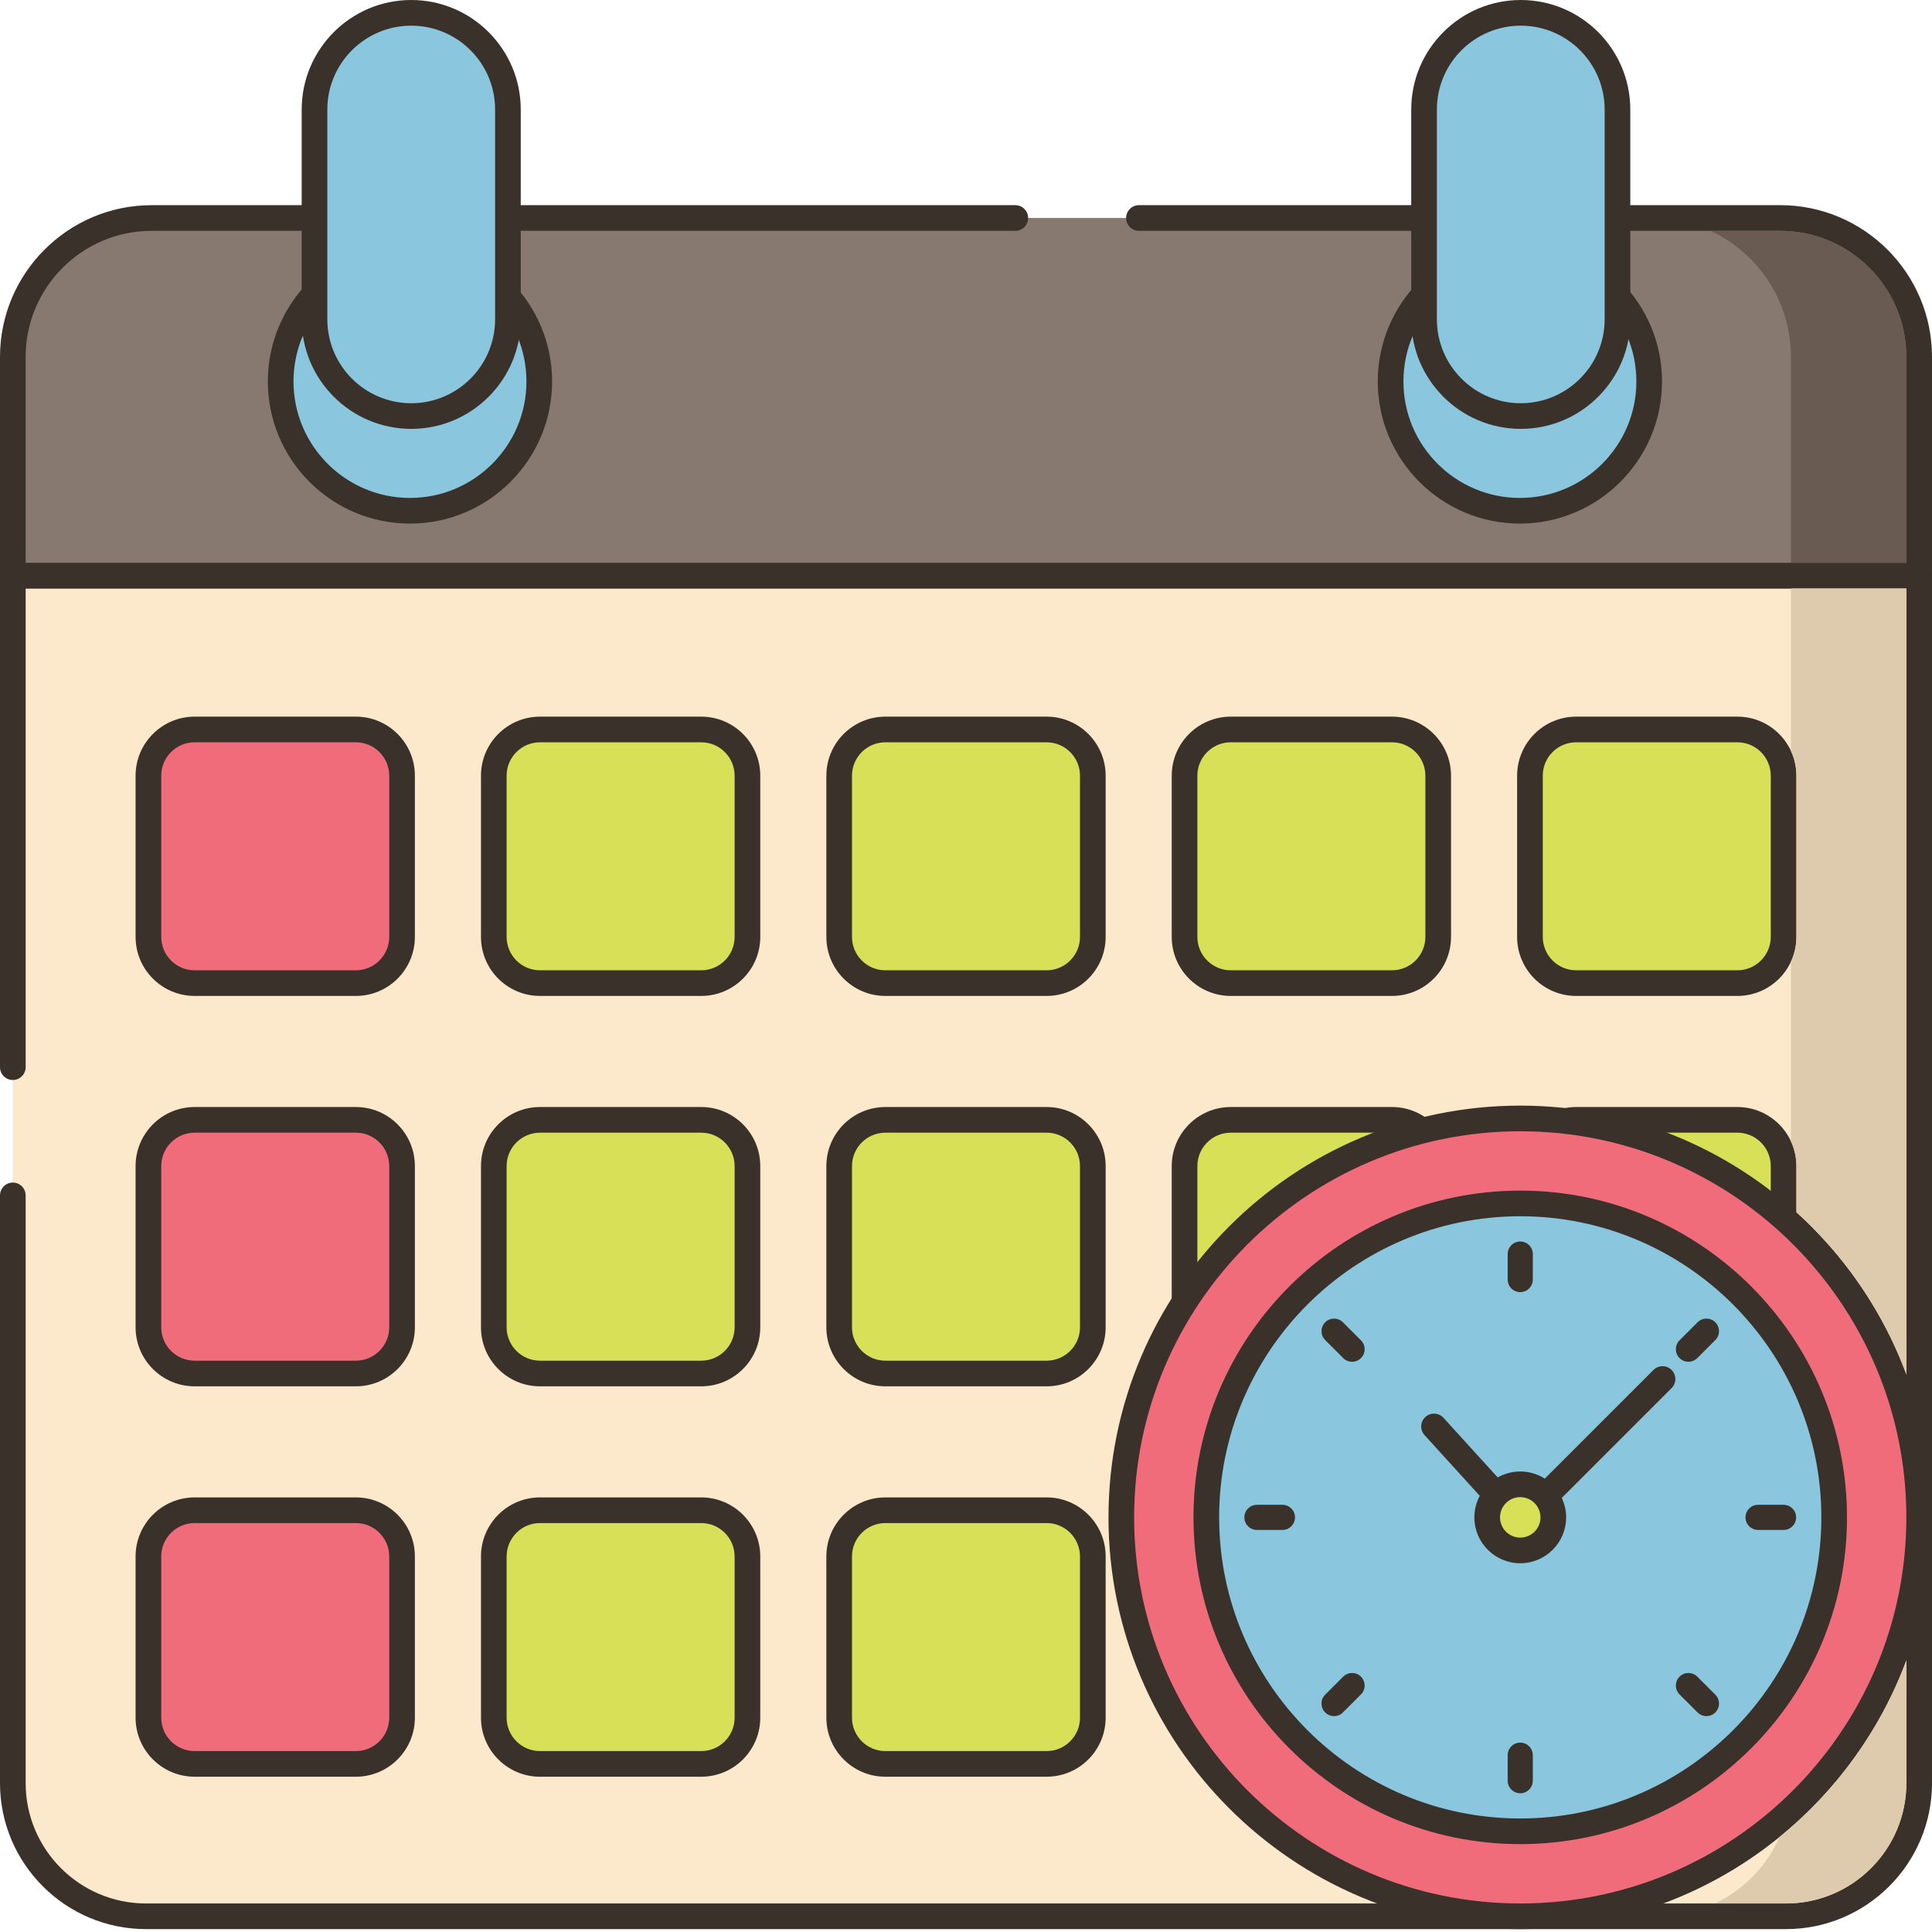 <svg height="452pt" viewBox="0 0 452 452" width="452pt" xmlns="http://www.w3.org/2000/svg"><path d="m3 279.668v137.5c0 17.219 13.961 31.16 31.16 31.16h383.68c17.199 0 31.16-13.941 31.16-31.16v-282.5h-446zm0 0" fill="#fce8cb"/><path d="m417.84 451.324h-383.68c-18.836 0-34.16-15.32-34.16-34.16v-137.496c0-1.656 1.344-3 3-3s3 1.344 3 3v137.496c0 15.531 12.633 28.16 28.16 28.16h383.68c15.527 0 28.16-12.629 28.16-28.16v-279.496h-440v112c0 1.656-1.344 3-3 3s-3-1.344-3-3v-115c0-1.656 1.344-3 3-3h446c1.656 0 3 1.344 3 3v282.5c0 18.836-15.324 34.156-34.16 34.156zm0 0" fill="#3a312a"/><path d="m237.535 51h-202.035c-17.949 0-32.5 14.551-32.5 32.5v51.164h446v-51.164c0-17.949-14.551-32.5-32.5-32.5zm0 0" fill="#87796f"/><path d="m449 137.668h-446c-1.656 0-3-1.344-3-3v-51.168c0-19.574 15.926-35.5 35.5-35.5h202.035c1.66 0 3 1.344 3 3s-1.34 3-3 3h-202.035c-16.266 0-29.5 13.234-29.5 29.5v48.164h440v-48.164c0-16.266-13.234-29.5-29.5-29.5h-150.039c-1.656 0-3-1.344-3-3s1.344-3 3-3h150.039c19.574 0 35.5 15.926 35.5 35.5v51.164c0 1.66-1.344 3.004-3 3.004zm0 0" fill="#3a312a"/><path d="m83.258 230.004h-37.727c-5.969 0-10.809-4.84-10.809-10.805v-37.727c0-5.969 4.84-10.809 10.809-10.809h37.727c5.965 0 10.805 4.84 10.805 10.809v37.727c0 5.965-4.84 10.805-10.805 10.805zm0 0" fill="#f16c7a"/><path d="m83.258 233.004h-37.727c-7.617 0-13.809-6.195-13.809-13.805v-37.727c0-7.613 6.195-13.809 13.809-13.809h37.727c7.613 0 13.805 6.195 13.805 13.809v37.727c0 7.609-6.191 13.805-13.805 13.805zm-37.727-59.34c-4.305 0-7.809 3.5-7.809 7.805v37.727c0 4.305 3.504 7.809 7.809 7.809h37.727c4.301 0 7.805-3.504 7.805-7.809v-37.727c0-4.305-3.504-7.805-7.805-7.805zm0 0" fill="#3a312a"/><path d="m164.059 230.004h-37.723c-5.969 0-10.809-4.84-10.809-10.805v-37.727c0-5.969 4.84-10.809 10.809-10.809h37.723c5.969 0 10.809 4.84 10.809 10.809v37.727c0 5.965-4.84 10.805-10.809 10.805zm0 0" fill="#d7e057"/><path d="m164.059 233.004h-37.727c-7.613 0-13.805-6.195-13.805-13.805v-37.727c0-7.613 6.191-13.809 13.805-13.809h37.727c7.617 0 13.809 6.195 13.809 13.809v37.727c0 7.609-6.195 13.805-13.809 13.805zm-37.727-59.34c-4.305 0-7.805 3.5-7.805 7.805v37.727c0 4.305 3.5 7.809 7.805 7.809h37.727c4.305 0 7.809-3.504 7.809-7.809v-37.727c0-4.305-3.504-7.805-7.809-7.805zm0 0" fill="#3a312a"/><path d="m244.863 230.004h-37.727c-5.965 0-10.805-4.84-10.805-10.805v-37.727c0-5.969 4.84-10.809 10.805-10.809h37.727c5.969 0 10.809 4.84 10.809 10.809v37.727c0 5.965-4.84 10.805-10.809 10.805zm0 0" fill="#d7e057"/><path d="m244.863 233.004h-37.727c-7.613 0-13.805-6.195-13.805-13.805v-37.727c0-7.613 6.195-13.809 13.805-13.809h37.727c7.613 0 13.809 6.195 13.809 13.809v37.727c0 7.609-6.195 13.805-13.809 13.805zm-37.727-59.34c-4.305 0-7.809 3.5-7.809 7.805v37.727c0 4.305 3.504 7.809 7.809 7.809h37.727c4.301 0 7.805-3.504 7.805-7.809v-37.727c0-4.305-3.504-7.805-7.805-7.805zm0 0" fill="#3a312a"/><path d="m325.664 230.004h-37.723c-5.969 0-10.809-4.84-10.809-10.805v-37.727c0-5.969 4.84-10.809 10.809-10.809h37.723c5.969 0 10.809 4.84 10.809 10.809v37.727c0 5.965-4.836 10.805-10.809 10.805zm0 0" fill="#d7e057"/><path d="m325.664 233.004h-37.723c-7.617 0-13.809-6.195-13.809-13.805v-37.727c0-7.613 6.195-13.809 13.809-13.809h37.723c7.617 0 13.809 6.195 13.809 13.809v37.727c0 7.609-6.191 13.805-13.809 13.805zm-37.723-59.34c-4.305 0-7.809 3.5-7.809 7.805v37.727c0 4.305 3.504 7.809 7.809 7.809h37.723c4.305 0 7.809-3.504 7.809-7.809v-37.727c0-4.305-3.504-7.805-7.809-7.805zm0 0" fill="#3a312a"/><path d="m406.469 230.004h-37.727c-5.965 0-10.805-4.84-10.805-10.805v-37.727c0-5.969 4.84-10.809 10.805-10.809h37.727c5.969 0 10.809 4.84 10.809 10.809v37.727c0 5.965-4.84 10.805-10.809 10.805zm0 0" fill="#d7e057"/><path d="m406.469 233.004h-37.727c-7.613 0-13.805-6.195-13.805-13.805v-37.727c0-7.613 6.195-13.809 13.805-13.809h37.727c7.617 0 13.809 6.195 13.809 13.809v37.727c0 7.609-6.191 13.805-13.809 13.805zm-37.727-59.34c-4.301 0-7.805 3.5-7.805 7.805v37.727c0 4.305 3.504 7.809 7.805 7.809h37.727c4.305 0 7.809-3.504 7.809-7.809v-37.727c0-4.305-3.504-7.805-7.809-7.805zm0 0" fill="#3a312a"/><path d="m83.258 321.34h-37.727c-5.969 0-10.809-4.84-10.809-10.809v-37.727c0-5.969 4.84-10.809 10.809-10.809h37.727c5.965 0 10.805 4.84 10.805 10.809v37.727c0 5.965-4.84 10.809-10.805 10.809zm0 0" fill="#f16c7a"/><path d="m83.258 324.336h-37.727c-7.617 0-13.809-6.195-13.809-13.805v-37.727c0-7.613 6.195-13.809 13.809-13.809h37.727c7.613 0 13.805 6.195 13.805 13.809v37.727c0 7.613-6.191 13.805-13.805 13.805zm-37.727-59.34c-4.305 0-7.809 3.504-7.809 7.809v37.727c0 4.305 3.504 7.805 7.809 7.805h37.727c4.301 0 7.805-3.5 7.805-7.805v-37.727c0-4.305-3.504-7.809-7.805-7.809zm0 0" fill="#3a312a"/><path d="m164.059 321.34h-37.723c-5.969 0-10.809-4.84-10.809-10.809v-37.727c0-5.969 4.84-10.809 10.809-10.809h37.723c5.969 0 10.809 4.84 10.809 10.809v37.727c0 5.965-4.84 10.809-10.809 10.809zm0 0" fill="#d7e057"/><path d="m164.059 324.336h-37.727c-7.613 0-13.805-6.195-13.805-13.805v-37.727c0-7.613 6.191-13.809 13.805-13.809h37.727c7.617 0 13.809 6.195 13.809 13.809v37.727c0 7.613-6.195 13.805-13.809 13.805zm-37.727-59.34c-4.305 0-7.805 3.504-7.805 7.809v37.727c0 4.305 3.5 7.805 7.805 7.805h37.727c4.305 0 7.809-3.5 7.809-7.805v-37.727c0-4.305-3.504-7.809-7.809-7.809zm0 0" fill="#3a312a"/><path d="m244.863 321.34h-37.727c-5.965 0-10.805-4.84-10.805-10.809v-37.727c0-5.969 4.84-10.809 10.805-10.809h37.727c5.969 0 10.809 4.84 10.809 10.809v37.727c0 5.965-4.84 10.809-10.809 10.809zm0 0" fill="#d7e057"/><path d="m244.863 324.336h-37.727c-7.613 0-13.805-6.195-13.805-13.805v-37.727c0-7.613 6.195-13.809 13.805-13.809h37.727c7.613 0 13.809 6.195 13.809 13.809v37.727c0 7.613-6.195 13.805-13.809 13.805zm-37.727-59.34c-4.305 0-7.809 3.504-7.809 7.809v37.727c0 4.305 3.504 7.805 7.809 7.805h37.727c4.301 0 7.805-3.5 7.805-7.805v-37.727c0-4.305-3.504-7.809-7.805-7.809zm0 0" fill="#3a312a"/><path d="m325.664 321.34h-37.723c-5.969 0-10.809-4.84-10.809-10.809v-37.727c0-5.969 4.84-10.809 10.809-10.809h37.723c5.969 0 10.809 4.84 10.809 10.809v37.727c0 5.965-4.836 10.809-10.809 10.809zm0 0" fill="#d7e057"/><path d="m325.664 324.336h-37.723c-7.617 0-13.809-6.195-13.809-13.805v-37.727c0-7.613 6.195-13.809 13.809-13.809h37.723c7.617 0 13.809 6.195 13.809 13.809v37.727c0 7.613-6.191 13.805-13.809 13.805zm-37.723-59.34c-4.305 0-7.809 3.504-7.809 7.809v37.727c0 4.305 3.504 7.805 7.809 7.805h37.723c4.305 0 7.809-3.5 7.809-7.805v-37.727c0-4.305-3.504-7.809-7.809-7.809zm0 0" fill="#3a312a"/><path d="m406.469 321.34h-37.727c-5.965 0-10.805-4.84-10.805-10.809v-37.727c0-5.969 4.84-10.809 10.805-10.809h37.727c5.969 0 10.809 4.84 10.809 10.809v37.727c0 5.965-4.84 10.809-10.809 10.809zm0 0" fill="#d7e057"/><path d="m406.469 324.336h-37.727c-7.613 0-13.805-6.195-13.805-13.805v-37.727c0-7.613 6.195-13.809 13.805-13.809h37.727c7.617 0 13.809 6.195 13.809 13.809v37.727c0 7.613-6.191 13.805-13.809 13.805zm-37.727-59.34c-4.301 0-7.805 3.504-7.805 7.809v37.727c0 4.305 3.504 7.805 7.805 7.805h37.727c4.305 0 7.809-3.5 7.809-7.805v-37.727c0-4.305-3.504-7.809-7.809-7.809zm0 0" fill="#3a312a"/><path d="m83.258 412.672h-37.727c-5.969 0-10.809-4.84-10.809-10.809v-37.727c0-5.965 4.84-10.805 10.809-10.805h37.727c5.965 0 10.805 4.84 10.805 10.805v37.727c0 5.969-4.84 10.809-10.805 10.809zm0 0" fill="#f16c7a"/><path d="m83.258 415.672h-37.727c-7.617 0-13.809-6.195-13.809-13.809v-37.727c0-7.613 6.195-13.809 13.809-13.809h37.727c7.613 0 13.805 6.195 13.805 13.809v37.727c0 7.613-6.191 13.809-13.805 13.809zm-37.727-59.344c-4.305 0-7.809 3.508-7.809 7.809v37.727c0 4.305 3.504 7.809 7.809 7.809h37.727c4.301 0 7.805-3.504 7.805-7.809v-37.727c0-4.301-3.504-7.809-7.805-7.809zm0 0" fill="#3a312a"/><path d="m164.059 412.672h-37.723c-5.969 0-10.809-4.84-10.809-10.809v-37.727c0-5.965 4.84-10.805 10.809-10.805h37.723c5.969 0 10.809 4.84 10.809 10.805v37.727c0 5.969-4.84 10.809-10.809 10.809zm0 0" fill="#d7e057"/><path d="m164.059 415.672h-37.727c-7.613 0-13.805-6.195-13.805-13.809v-37.727c0-7.613 6.191-13.809 13.805-13.809h37.727c7.617 0 13.809 6.195 13.809 13.809v37.727c0 7.613-6.195 13.809-13.809 13.809zm-37.727-59.344c-4.305 0-7.805 3.508-7.805 7.809v37.727c0 4.305 3.5 7.809 7.805 7.809h37.727c4.305 0 7.809-3.504 7.809-7.809v-37.727c0-4.301-3.504-7.809-7.809-7.809zm0 0" fill="#3a312a"/><path d="m244.863 412.672h-37.727c-5.965 0-10.805-4.84-10.805-10.809v-37.727c0-5.965 4.84-10.805 10.805-10.805h37.727c5.969 0 10.809 4.84 10.809 10.805v37.727c0 5.969-4.84 10.809-10.809 10.809zm0 0" fill="#d7e057"/><path d="m244.863 415.672h-37.727c-7.613 0-13.805-6.195-13.805-13.809v-37.727c0-7.613 6.195-13.809 13.805-13.809h37.727c7.613 0 13.809 6.195 13.809 13.809v37.727c0 7.613-6.195 13.809-13.809 13.809zm-37.727-59.344c-4.305 0-7.809 3.508-7.809 7.809v37.727c0 4.305 3.504 7.809 7.809 7.809h37.727c4.301 0 7.805-3.504 7.805-7.809v-37.727c0-4.301-3.504-7.809-7.805-7.809zm0 0" fill="#3a312a"/><path d="m325.664 412.672h-37.723c-5.969 0-10.809-4.84-10.809-10.809v-37.727c0-5.965 4.84-10.805 10.809-10.805h37.723c5.969 0 10.809 4.84 10.809 10.805v37.727c0 5.969-4.836 10.809-10.809 10.809zm0 0" fill="#d7e057"/><path d="m325.664 415.672h-37.723c-7.617 0-13.809-6.195-13.809-13.809v-37.727c0-7.613 6.195-13.809 13.809-13.809h37.723c7.617 0 13.809 6.195 13.809 13.809v37.727c0 7.613-6.191 13.809-13.809 13.809zm-37.723-59.344c-4.305 0-7.809 3.508-7.809 7.809v37.727c0 4.305 3.504 7.809 7.809 7.809h37.723c4.305 0 7.809-3.504 7.809-7.809v-37.727c0-4.301-3.504-7.809-7.809-7.809zm0 0" fill="#3a312a"/><path d="m406.469 412.672h-37.727c-5.965 0-10.805-4.84-10.805-10.809v-37.727c0-5.965 4.84-10.805 10.805-10.805h37.727c5.969 0 10.809 4.84 10.809 10.805v37.727c0 5.969-4.84 10.809-10.809 10.809zm0 0" fill="#d7e057"/><path d="m406.469 415.672h-37.727c-7.613 0-13.805-6.195-13.805-13.809v-37.727c0-7.613 6.195-13.809 13.805-13.809h37.727c7.617 0 13.809 6.195 13.809 13.809v37.727c0 7.613-6.191 13.809-13.809 13.809zm-37.727-59.344c-4.301 0-7.805 3.508-7.805 7.809v37.727c0 4.305 3.504 7.809 7.805 7.809h37.727c4.305 0 7.809-3.504 7.809-7.809v-37.727c0-4.301-3.504-7.809-7.809-7.809zm0 0" fill="#3a312a"/><path d="m126.164 89.246c0 16.707-13.543 30.25-30.25 30.25-16.703 0-30.25-13.543-30.25-30.25 0-16.703 13.547-30.25 30.25-30.25 16.707 0 30.25 13.547 30.25 30.25zm0 0" fill="#8ac6dd"/><path d="m95.914 122.496c-18.332 0-33.25-14.918-33.25-33.25 0-18.336 14.918-33.25 33.25-33.25 18.336 0 33.25 14.914 33.25 33.25 0 18.332-14.91 33.25-33.25 33.25zm0-60.5c-15.023 0-27.25 12.227-27.25 27.25 0 15.027 12.227 27.25 27.25 27.25 15.027 0 27.25-12.223 27.25-27.25 0-15.023-12.223-27.25-27.25-27.25zm0 0" fill="#3a312a"/><path d="m385.836 89.246c0 16.707-13.547 30.25-30.25 30.25-16.707 0-30.25-13.543-30.25-30.25 0-16.703 13.543-30.25 30.25-30.25 16.703 0 30.25 13.547 30.25 30.25zm0 0" fill="#8ac6dd"/><path d="m355.586 122.496c-18.336 0-33.25-14.918-33.25-33.25 0-18.336 14.914-33.25 33.25-33.25 18.332 0 33.25 14.914 33.25 33.25 0 18.332-14.922 33.25-33.25 33.25zm0-60.5c-15.027 0-27.25 12.227-27.25 27.25 0 15.027 12.223 27.25 27.25 27.25 15.023 0 27.25-12.223 27.25-27.25 0-15.023-12.227-27.25-27.25-27.25zm0 0" fill="#3a312a"/><path d="m355.793 97.34c-12.496 0-22.629-10.133-22.629-22.629v-49.086c0-12.496 10.133-22.625 22.629-22.625 12.496 0 22.625 10.129 22.625 22.625v49.086c-.004 12.496-10.133 22.629-22.625 22.629zm0 0" fill="#8ac6dd"/><path d="m355.789 100.336c-14.129 0-25.625-11.496-25.625-25.625v-49.086c0-14.129 11.496-25.625 25.625-25.625 14.133 0 25.625 11.496 25.625 25.625v49.086c0 14.133-11.492 25.625-25.625 25.625zm0-94.332c-10.82 0-19.625 8.801-19.625 19.621v49.086c0 10.824 8.805 19.629 19.625 19.629 10.824 0 19.625-8.805 19.625-19.629v-49.086c0-10.82-8.801-19.621-19.625-19.621zm0 0" fill="#3a312a"/><path d="m96.207 97.34c-12.496 0-22.625-10.133-22.625-22.629v-49.086c0-12.496 10.129-22.625 22.625-22.625 12.496 0 22.629 10.129 22.629 22.625v49.086c0 12.496-10.133 22.629-22.629 22.629zm0 0" fill="#8ac6dd"/><path d="m96.207 100.336c-14.129 0-25.625-11.496-25.625-25.625v-49.086c0-14.129 11.496-25.625 25.625-25.625 14.133 0 25.625 11.496 25.625 25.625v49.086c.004 14.133-11.492 25.625-25.625 25.625zm0-94.332c-10.82 0-19.625 8.801-19.625 19.621v49.086c0 10.824 8.805 19.629 19.625 19.629 10.824 0 19.625-8.805 19.625-19.629v-49.086c.004-10.82-8.801-19.621-19.625-19.621zm0 0" fill="#3a312a"/><path d="m360.328 261.754c-51.484-2.566-95.301 37.09-97.871 88.574-2.566 51.484 37.09 95.301 88.574 97.867 51.484 2.566 95.301-37.09 97.867-88.57 2.566-51.484-37.086-95.305-88.57-97.871zm0 0" fill="#f16c7a"/><path d="m355.668 451.324c-53.117 0-96.332-43.211-96.332-96.328 0-53.117 43.215-96.332 96.332-96.332 53.117 0 96.332 43.215 96.332 96.332 0 53.117-43.215 96.328-96.332 96.328zm0-186.66c-49.809 0-90.332 40.523-90.332 90.332s40.523 90.328 90.332 90.328c49.809 0 90.332-40.52 90.332-90.328s-40.523-90.332-90.332-90.332zm0 0" fill="#3a312a"/><path d="m355.668 281.551c-40.562 0-73.445 32.883-73.445 73.445s32.883 73.445 73.445 73.445 73.445-32.883 73.445-73.445-32.883-73.445-73.445-73.445zm0 0" fill="#8ac6dd"/><g fill="#3a312a"><path d="m355.668 431.441c-42.152 0-76.445-34.293-76.445-76.445s34.293-76.445 76.445-76.445c42.152 0 76.445 34.293 76.445 76.445s-34.293 76.445-76.445 76.445zm0-146.891c-38.844 0-70.445 31.602-70.445 70.445s31.602 70.445 70.445 70.445 70.445-31.602 70.445-70.445-31.602-70.445-70.445-70.445zm0 0"/><path d="m355.668 290.453c-1.621 0-2.938 1.316-2.938 2.938v5.969c0 1.621 1.316 2.938 2.938 2.938 1.621 0 2.938-1.316 2.938-2.938v-5.969c0-1.621-1.316-2.938-2.938-2.938zm0 0"/><path d="m355.668 407.695c-1.621 0-2.938 1.316-2.938 2.938v5.969c0 1.621 1.316 2.938 2.938 2.938 1.621 0 2.938-1.316 2.938-2.938v-5.969c0-1.621-1.316-2.938-2.938-2.938zm0 0"/><path d="m401.309 309.355c-1.148-1.148-3.008-1.148-4.156 0l-4.219 4.219c-1.148 1.148-1.148 3.008 0 4.156 1.148 1.148 3.008 1.148 4.156 0l4.219-4.219c1.145-1.148 1.145-3.008 0-4.156zm0 0"/><path d="m318.402 392.262c-1.145-1.148-3.008-1.148-4.152 0l-4.219 4.219c-1.148 1.148-1.148 3.008 0 4.152 1.148 1.148 3.008 1.148 4.152 0l4.219-4.219c1.148-1.145 1.148-3.008 0-4.152zm0 0"/><path d="m420.211 354.996c0-1.621-1.316-2.938-2.938-2.938h-5.969c-1.621 0-2.938 1.316-2.938 2.938s1.316 2.938 2.938 2.938h5.969c1.621 0 2.938-1.316 2.938-2.938zm0 0"/><path d="m302.969 354.996c0-1.621-1.316-2.938-2.938-2.938h-5.969c-1.621 0-2.938 1.316-2.938 2.938s1.316 2.938 2.938 2.938h5.969c1.621 0 2.938-1.316 2.938-2.938zm0 0"/><path d="m401.309 400.637c1.148-1.148 1.148-3.008 0-4.156l-4.219-4.219c-1.148-1.148-3.012-1.148-4.156 0-1.148 1.148-1.148 3.008 0 4.152l4.219 4.223c1.148 1.145 3.008 1.145 4.156 0zm0 0"/><path d="m318.402 317.73c1.148-1.145 1.148-3.008 0-4.152l-4.219-4.219c-1.148-1.148-3.008-1.148-4.152 0-1.148 1.148-1.148 3.008 0 4.152l4.219 4.219c1.145 1.148 3.008 1.148 4.152 0zm0 0"/><path d="m355.668 358.914c-.023 0-.047 0-.07 0-.82-.02-1.598-.371-2.148-.98l-20.176-22.191c-1.113-1.223-1.023-3.121.203-4.234 1.227-1.117 3.125-1.023 4.238.199l18.059 19.863 31.062-31.062c1.172-1.172 3.07-1.172 4.242 0 1.172 1.172 1.172 3.07 0 4.242l-33.289 33.289c-.562.562-1.328.875-2.121.875zm0 0"/></g><path d="m363.402 354.996c0 4.27-3.461 7.734-7.734 7.734-4.273 0-7.734-3.461-7.734-7.734 0-4.273 3.461-7.734 7.734-7.734 4.273 0 7.734 3.465 7.734 7.734zm0 0" fill="#d7e057"/><path d="m355.668 365.73c-5.918 0-10.734-4.816-10.734-10.734 0-5.918 4.816-10.734 10.734-10.734s10.734 4.816 10.734 10.734c0 5.918-4.816 10.734-10.734 10.734zm0-15.469c-2.609 0-4.734 2.121-4.734 4.734 0 2.613 2.121 4.734 4.734 4.734s4.734-2.121 4.734-4.734c0-2.613-2.125-4.734-4.734-4.734zm0 0" fill="#3a312a"/><path d="m446 388.445v28.719c0 15.539-12.641 28.16-28.16 28.16h-16.621c6.723-3.199 12.121-8.738 15.141-15.582 13.242-10.777 23.582-25 29.641-41.297zm0 0" fill="#decaad"/><path d="m419 137.664v38.059c.82 1.742 1.281 3.68 1.281 5.742v37.738c0 2.039-.461 4-1.281 5.742v42.098c.82 1.742 1.281 3.699 1.281 5.762v10.801c11.379 10.297 20.277 23.277 25.719 37.938v-183.879zm0 0" fill="#decaad"/><path d="m446 83.504v48.16h-27v-48.16c0-13.078-7.719-24.34-18.84-29.5h16.34c16.262 0 29.5 13.238 29.5 29.5zm0 0" fill="#695b51"/></svg>